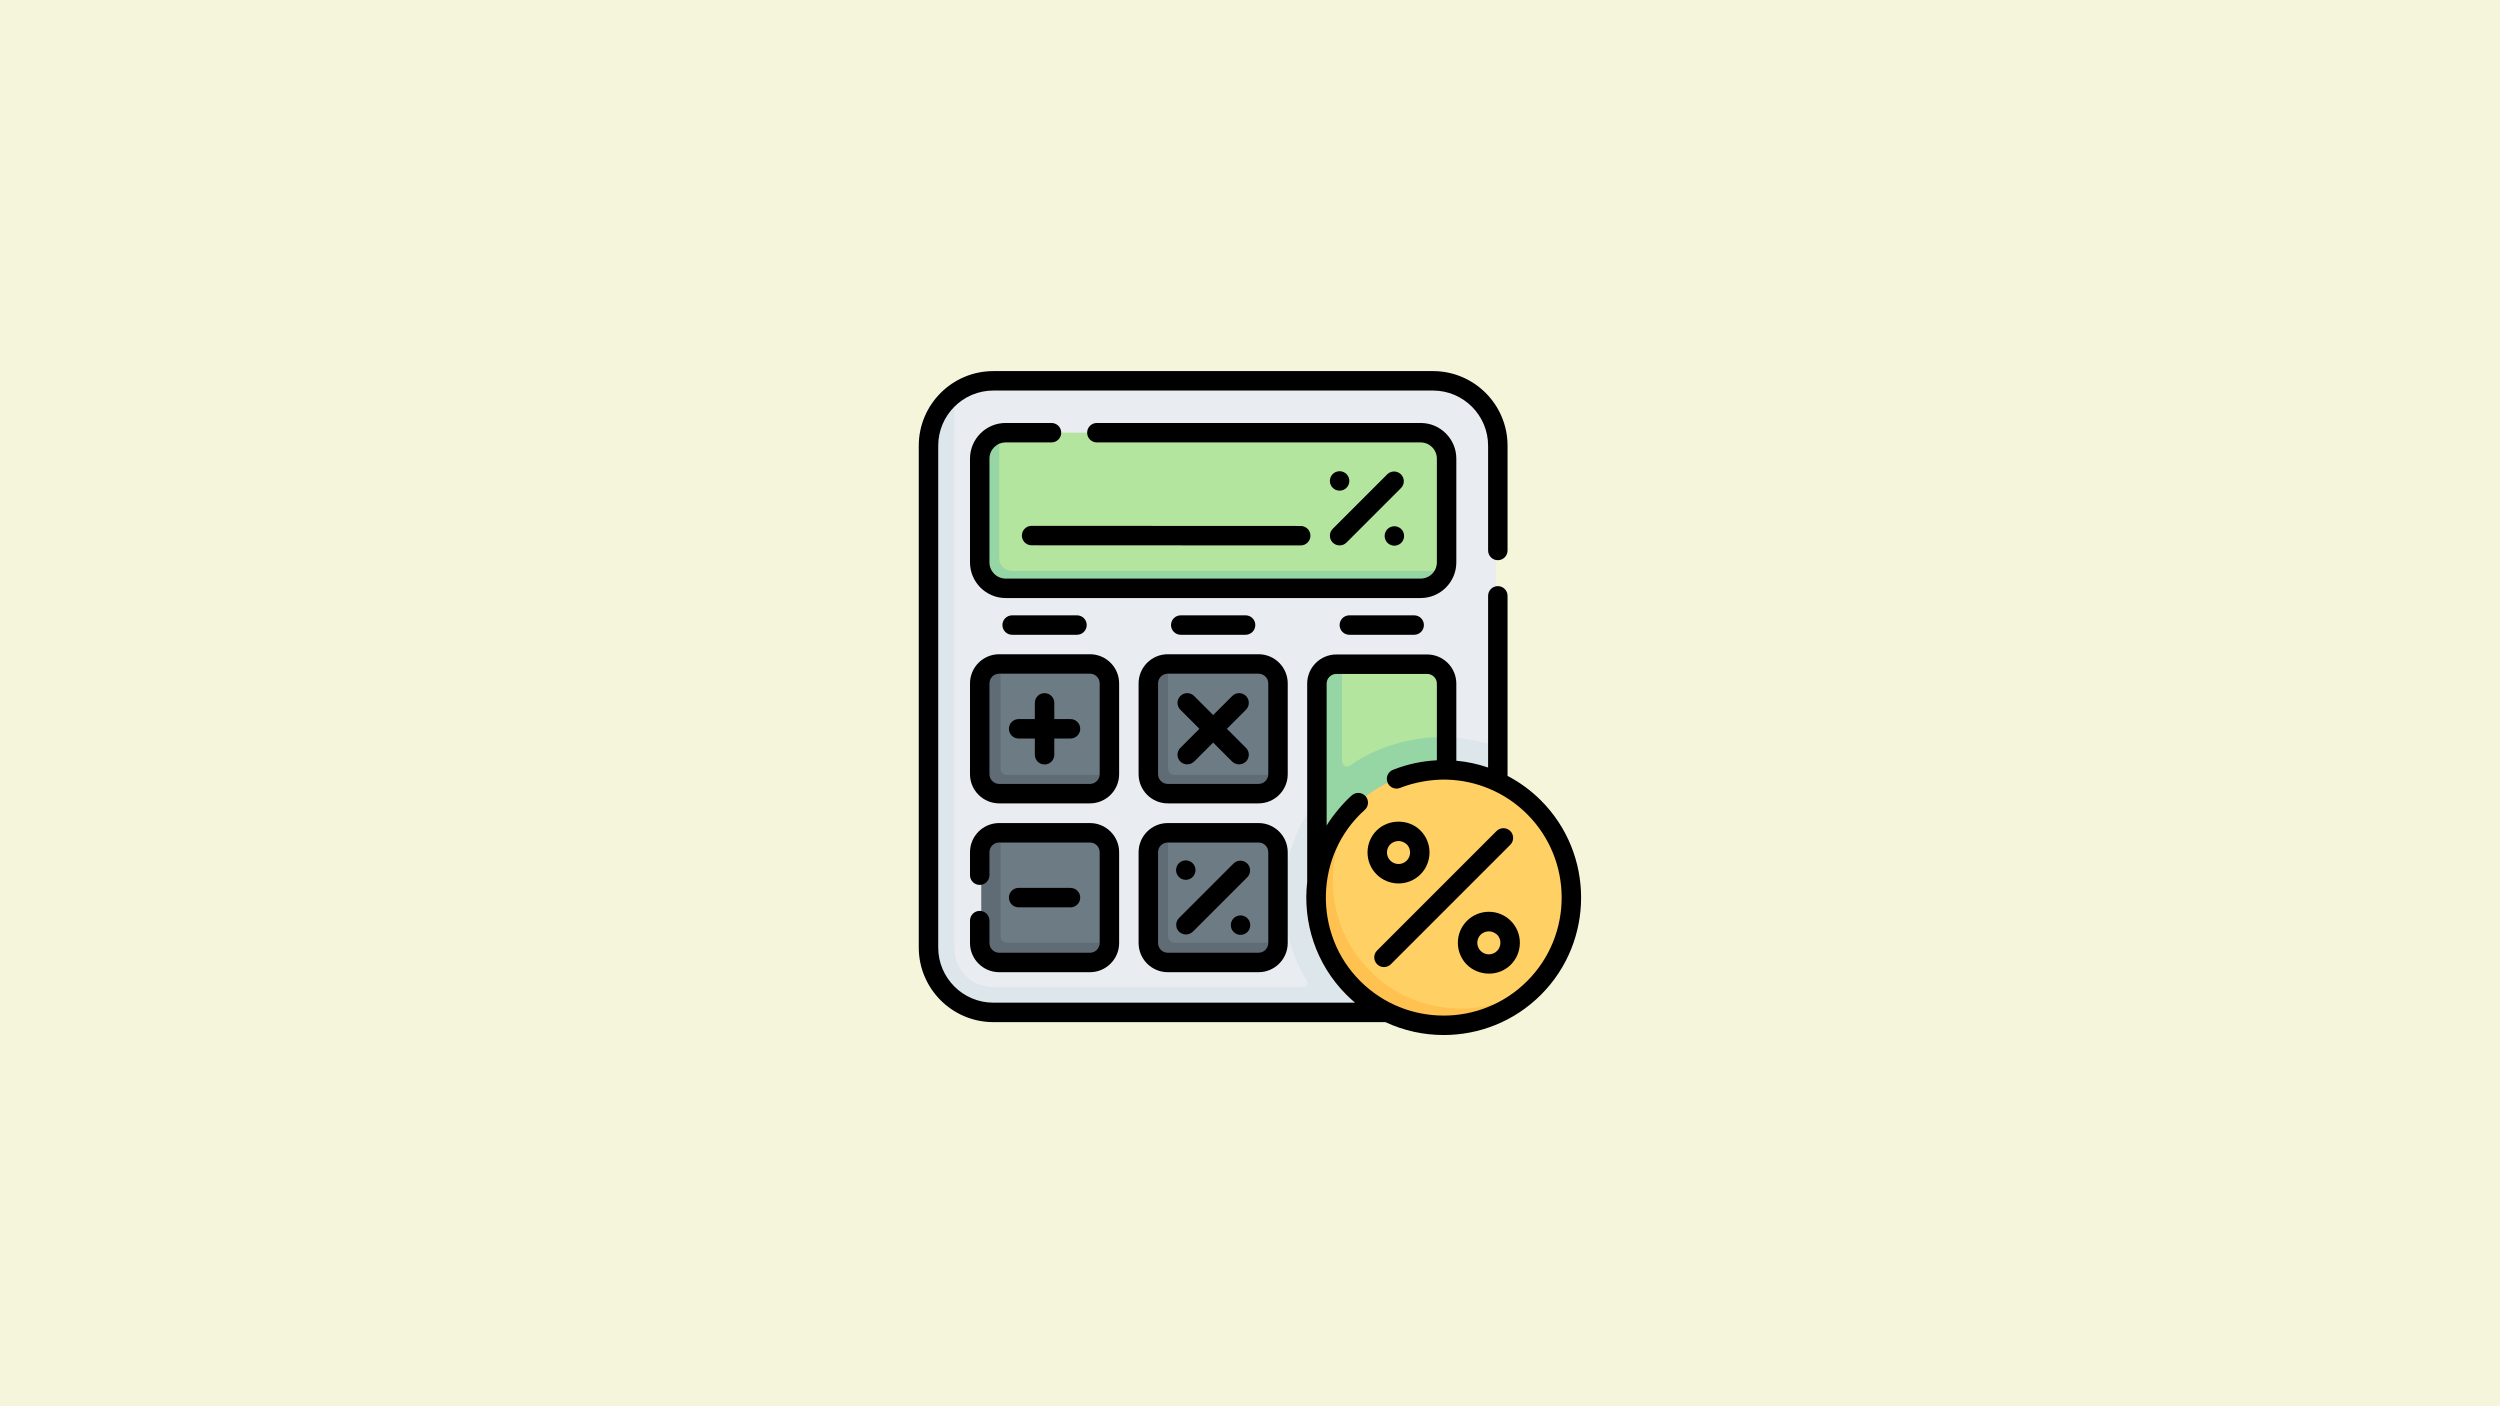 <?xml version="1.0" encoding="UTF-8" standalone="no"?>
<svg
   id="Capa_1"
   enable-background="new 0 0 511.95 511.95"
   viewBox="0 0 1280 720"
   version="1.1"
   sodipodi:docname="calculating_uk5s4ya9rvhl.svg"
   width="1280"
   height="720"
   inkscape:version="1.3.2 (091e20e, 2023-11-25, custom)"
   xmlns:inkscape="http://www.inkscape.org/namespaces/inkscape"
   xmlns:sodipodi="http://sodipodi.sourceforge.net/DTD/sodipodi-0.dtd"
   xmlns="http://www.w3.org/2000/svg"
   xmlns:svg="http://www.w3.org/2000/svg">
  <defs
     id="defs40" />
  <sodipodi:namedview
     id="namedview40"
     pagecolor="#505050"
     bordercolor="#ffffff"
     borderopacity="1"
     inkscape:showpageshadow="0"
     inkscape:pageopacity="0"
     inkscape:pagecheckerboard="1"
     inkscape:deskcolor="#505050"
     inkscape:zoom="0.56698374"
     inkscape:cx="742.5257"
     inkscape:cy="334.22475"
     inkscape:window-width="1920"
     inkscape:window-height="1017"
     inkscape:window-x="-8"
     inkscape:window-y="-8"
     inkscape:window-maximized="1"
     inkscape:current-layer="Capa_1" />
  <rect
     style="fill:#f5f5dc;stroke-width:1.938;stroke-linecap:round;stroke-linejoin:round;paint-order:stroke fill markers;fill-opacity:1"
     id="rect40"
     width="1280"
     height="720"
     x="0"
     y="0" />
  <g
     id="g40"
     transform="matrix(0.664,0,0,0.664,470,190)">
    <g
       id="_x3C_Group_x3E__33_">
      <path
         d="m 398.76,486.83 -332.582,2.903 c -27.614,0 -50,-22.386 -50,-50 L 17,70.064 C 17,53.739 15.941,26.258 28.044,17.133 36.413,10.823 46.828,7.082 58.117,7.082 h 337.631 c 27.614,0 50,22.386 50,50 V 289.23 l -21.274,20.128 21.274,135.142 c 0,27.614 -19.374,42.33 -46.988,42.33 z"
         fill="#e9edf1"
         id="path1" />
      <path
         d="m 445.75,289.23 c -12.81,-4.42 -26.4,-6.72 -40.35,-6.72 -28.79,0 -56.81,10.11 -78.89,28.47 l 0.63,0.76 -0.72,-0.71 c -4.48,3.79 -8.07,7.18 -11.26,10.67 -21.92,23.44 -33.73,54.04 -33.25,86.18 0.332,22.35 6.59,43.778 17.996,62.426 1.228,2.008 -0.188,4.584 -2.542,4.584 H 57.96 c -16.52,0 -29.91,-13.18 -29.91,-29.43 V 17.14 C 15.94,26.25 8.12,40.75 8.12,57.08 V 444.5 c 0,27.18 21.69,49.3 48.71,49.98 0.38,0.02 0.75,0.02 1.13,0.02 H 395.9 c 18.253,0.021 34.872,-10.237 43.36,-25.36 -0.24,0.126 -0.49,0.235 -0.733,0.357 4.628,-6.556 7.223,-14.912 7.223,-24.997 z"
         fill="#dce6eb"
         id="path2" />
      <g
         id="g4">
        <path
           d="m 127.212,322.404 -59.617,0.766 c -8.284,0 -15,-6.716 -15,-15 l 0.191,-61.213 c 0,-8.284 2.718,-20.004 11.003,-20.004 h 69.364 c 8.284,0 15,6.716 15,15 v 69.364 c 0,8.284 -12.656,11.087 -20.941,11.087 z"
           fill="#6d7c84"
           id="path3" />
        <path
           d="m 63.694,306.444 v -79.491 c -8.231,0 -14.905,6.673 -14.905,14.905 v 69.555 c 0,8.232 6.673,14.905 14.905,14.905 h 69.555 c 8.232,0 14.905,-6.673 14.905,-14.905 H 68.662 c -2.744,0 -4.968,-2.225 -4.968,-4.969 z"
           fill="#5f6c75"
           id="path4" />
      </g>
      <g
         id="g6">
        <path
           d="m 256.385,322.404 -59.617,0.766 c -8.284,0 -15,-6.716 -15,-15 l 0.191,-61.213 c 0,-8.284 2.718,-20.004 11.003,-20.004 h 69.364 c 8.284,0 15,6.716 15,15 v 69.364 c 0,8.284 -12.656,11.087 -20.941,11.087 z"
           fill="#6d7c84"
           id="path5" />
        <path
           d="m 192.867,306.444 v -79.491 c -8.231,0 -14.905,6.673 -14.905,14.905 v 69.555 c 0,8.232 6.673,14.905 14.905,14.905 h 69.555 c 8.232,0 14.905,-6.673 14.905,-14.905 h -79.491 c -2.745,0 -4.969,-2.225 -4.969,-4.969 z"
           fill="#5f6c75"
           id="path6" />
      </g>
      <g
         id="g8">
        <path
           d="m 127.212,451.771 -59.617,0.766 c -8.284,0 -15,-6.716 -15,-15 l 0.191,-61.213 c 0,-8.284 2.718,-20.004 11.003,-20.004 h 69.364 c 8.284,0 15,6.716 15,15 v 69.364 c 0,8.284 -12.656,11.087 -20.941,11.087 z"
           fill="#6d7c84"
           id="path7" />
        <path
           d="M 63.694,435.811 V 356.32 c -8.231,0 -14.905,6.673 -14.905,14.905 v 69.555 c 0,8.232 6.673,14.905 14.905,14.905 h 69.555 c 8.232,0 14.905,-6.673 14.905,-14.905 H 68.662 c -2.744,-10e-4 -4.968,-2.225 -4.968,-4.969 z"
           fill="#5f6c75"
           id="path8" />
      </g>
      <g
         id="g10">
        <path
           d="m 256.385,451.771 -59.617,0.766 c -8.284,0 -15,-6.716 -15,-15 l 0.191,-61.213 c 0,-8.284 2.718,-20.004 11.003,-20.004 h 69.364 c 8.284,0 15,6.716 15,15 v 69.364 c 0,8.284 -12.656,11.087 -20.941,11.087 z"
           fill="#6d7c84"
           id="path9" />
        <path
           d="M 192.867,435.811 V 356.32 c -8.231,0 -14.905,6.673 -14.905,14.905 v 69.555 c 0,8.232 6.673,14.905 14.905,14.905 h 69.555 c 8.232,0 14.905,-6.673 14.905,-14.905 h -79.491 c -2.745,-10e-4 -4.969,-2.225 -4.969,-4.969 z"
           fill="#5f6c75"
           id="path10" />
      </g>
      <path
         d="M 56.83,494.48 C 29.82,493.9 8.12,472.18 8.12,445.46 v -0.96 c 0,27.18 21.69,49.3 48.71,49.98 z"
         fill="#dce6eb"
         id="path11" />
      <path
         d="m 439.68,468.92 c -8.02,14.46 -23.23,24.52 -40.92,25.49 17.38,-1.04 32.38,-10.95 40.5,-25.27 0.14,-0.07 0.28,-0.15 0.42,-0.22 z"
         fill="#dce6eb"
         id="path12" />
      <path
         d="m 374.83,162.66 -300.724,2.298 c -11.046,0 -20,-8.954 -20,-20 L 53.425,74.149 c 0,-9.507 0.88,-24.113 9.77,-26.146 1.439,-0.329 2.938,-0.503 4.477,-0.503 h 319.945 c 11.046,0 20,8.954 20,20 v 80.497 c 0,1.922 -0.271,3.781 -0.777,5.54 -2.403,8.351 -22.886,9.123 -32.01,9.123 z"
         fill="#b3e59f"
         id="path13" />
      <path
         d="M 402.617,154.093 H 72.668 c -5.522,0 -9.998,-4.15 -9.998,-9.269 v -92.69 c 0,-1.429 0.191,-2.815 0.521,-4.151 -8.885,1.887 -15.519,9.246 -15.519,18.055 v 83.421 c 0,10.238 8.953,18.538 19.997,18.538 H 387.62 c 9.502,0 17.44,-6.15 19.476,-14.387 -1.442,0.306 -2.937,0.483 -4.479,0.483 z"
         fill="#95d6a4"
         id="path14" />
      <path
         d="m 391.499,405.983 h -69.364 c -8.284,0 -15,-6.716 -15,-15 l 10.8,-111.217 c 0,-8.284 -4.88,-43.574 3.404,-43.574 l 5.668,-9.064 h 64.491 c 8.284,0 15,6.716 15,15 v 40.533 l -17.389,37.275 17.389,71.047 c 0.001,8.284 -6.714,15 -14.999,15 z"
         fill="#b3e59f"
         id="path15" />
      <path
         d="m 385.964,283.503 c -20.738,3.407 -38.269,10.065 -52.605,20.695 -2.627,1.948 -6.351,0.041 -6.351,-3.229 v -73.841 h -4.968 c -8.232,0 -14.905,6.673 -14.905,14.905 v 91.957 57.089 c 0,8.232 6.673,14.905 14.905,14.905 h 69.555 c 8.232,0 14.905,-6.673 14.905,-14.905 v -4.968 -103.45 c -5.007,-0.798 -15.186,-0.037 -20.536,0.842 z"
         fill="#95d6a4"
         id="path16" />
      <path
         d="m 475.034,336.349 c -38.468,-38.468 -100.837,-38.468 -139.306,0 -22.711,22.711 -26.133,57.562 -18.237,89.511 5.478,22.166 38.128,59.413 38.128,59.413 0,0 80.947,28.85 119.415,-9.618 38.468,-38.468 38.468,-100.838 0,-139.306 z"
         fill="#ffd064"
         id="path17" />
      <path
         d="m 481.235,468.857 c -1.94,2.34 -4.01,4.61 -6.2,6.8 -38.47,38.46 -100.84,38.46 -139.31,0 -38.46,-38.47 -38.46,-100.84 0,-139.31 2.2,-2.2 4.47,-4.27 6.82,-6.21 -32.16,38.7 -30.09,96.24 6.18,132.52 36.28,36.271 93.81,38.341 132.51,6.2 z"
         fill="#ffc250"
         id="path18" />
    </g>
    <g
       id="g39">
      <path
         d="m 415.117,147.5 v -80 C 415.117,52.337 402.78,40 387.617,40 H 137.936 c -4.142,0 -7.5,3.357 -7.5,7.5 0,4.143 3.358,7.5 7.5,7.5 h 249.681 c 6.893,0 12.5,5.607 12.5,12.5 v 80 c 0,6.893 -5.607,12.5 -12.5,12.5 h -320 c -6.893,0 -12.5,-5.607 -12.5,-12.5 v -80 c 0,-6.893 5.607,-12.5 12.5,-12.5 h 35.34 c 4.142,0 7.5,-3.357 7.5,-7.5 0,-4.143 -3.358,-7.5 -7.5,-7.5 h -35.34 c -15.164,0 -27.5,12.337 -27.5,27.5 v 80 c 0,15.163 12.336,27.5 27.5,27.5 h 320 c 15.163,0 27.5,-12.337 27.5,-27.5 z"
         id="path19" />
      <path
         d="m 285.117,240.824 c 0,-12.406 -10.094,-22.5 -22.5,-22.5 h -70 c -12.407,0 -22.5,10.094 -22.5,22.5 v 70 c 0,12.406 10.093,22.5 22.5,22.5 h 70 c 12.406,0 22.5,-10.094 22.5,-22.5 z m -15,70 c 0,4.136 -3.364,7.5 -7.5,7.5 h -70 c -4.136,0 -7.5,-3.364 -7.5,-7.5 v -70 c 0,-4.136 3.364,-7.5 7.5,-7.5 h 70 c 4.136,0 7.5,3.364 7.5,7.5 z"
         id="path20" />
      <path
         d="m 262.617,348.5 h -70 c -12.407,0 -22.5,10.094 -22.5,22.5 v 70 c 0,12.406 10.093,22.5 22.5,22.5 h 70 c 12.406,0 22.5,-10.094 22.5,-22.5 v -70 c 0,-12.406 -10.094,-22.5 -22.5,-22.5 z m 7.5,92.5 c 0,4.136 -3.364,7.5 -7.5,7.5 h -70 c -4.136,0 -7.5,-3.364 -7.5,-7.5 v -70 c 0,-4.136 3.364,-7.5 7.5,-7.5 h 70 c 4.136,0 7.5,3.364 7.5,7.5 z"
         id="path21" />
      <path
         d="m 252.92,250.521 c -2.929,-2.928 -7.678,-2.928 -10.606,0 l -14.697,14.697 -14.697,-14.697 c -2.929,-2.928 -7.678,-2.928 -10.606,0 -2.929,2.93 -2.929,7.678 0,10.607 l 14.696,14.696 -14.696,14.696 c -2.929,2.93 -2.929,7.678 0,10.607 2.345,2.163 6.713,3.401 10.606,0 l 14.697,-14.697 14.697,14.697 c 2.345,2.163 6.713,3.401 10.606,0 2.929,-2.93 2.929,-7.678 0,-10.607 l -14.696,-14.696 14.696,-14.696 c 2.929,-2.93 2.929,-7.678 0,-10.607 z"
         id="path22" />
      <path
         d="m 253.92,379.696 c -2.929,-2.928 -7.678,-2.928 -10.606,0 l -42,42 c -2.929,2.93 -2.929,7.678 0,10.607 2.345,2.163 6.713,3.401 10.606,0 l 42,-42 c 2.929,-2.929 2.929,-7.677 0,-10.607 z"
         id="path23" />
      <path
         d="m 155.117,240.824 c 0,-12.406 -10.093,-22.5 -22.5,-22.5 h -70 c -12.407,0 -22.5,10.094 -22.5,22.5 v 70 c 0,12.406 10.093,22.5 22.5,22.5 h 70 c 12.407,0 22.5,-10.094 22.5,-22.5 z m -15,70 c 0,4.136 -3.364,7.5 -7.5,7.5 h -70 c -4.136,0 -7.5,-3.364 -7.5,-7.5 v -70 c 0,-4.136 3.364,-7.5 7.5,-7.5 h 70 c 4.136,0 7.5,3.364 7.5,7.5 z"
         id="path24" />
      <path
         d="m 47.617,416.224 c -4.142,0 -7.5,3.357 -7.5,7.5 V 441 c 0,12.406 10.093,22.5 22.5,22.5 h 70 c 12.407,0 22.5,-10.094 22.5,-22.5 v -70 c 0,-12.406 -10.093,-22.5 -22.5,-22.5 h -70 c -12.407,0 -22.5,10.094 -22.5,22.5 v 17.702 c 0,4.143 3.358,7.5 7.5,7.5 4.142,0 7.5,-3.357 7.5,-7.5 V 371 c 0,-4.136 3.364,-7.5 7.5,-7.5 h 70 c 4.136,0 7.5,3.364 7.5,7.5 v 70 c 0,4.136 -3.364,7.5 -7.5,7.5 h -70 c -4.136,0 -7.5,-3.364 -7.5,-7.5 v -17.276 c 0,-4.143 -3.358,-7.5 -7.5,-7.5 z"
         id="path25" />
      <path
         d="m 117.617,268.324 h -12.5 v -12.5 c 0,-4.143 -3.358,-7.5 -7.5,-7.5 -4.142,0 -7.5,3.357 -7.5,7.5 v 12.5 h -12.5 c -4.142,0 -7.5,3.357 -7.5,7.5 0,4.143 3.358,7.5 7.5,7.5 h 12.5 v 12.5 c 0,4.143 3.358,7.5 7.5,7.5 4.142,0 7.5,-3.357 7.5,-7.5 v -12.5 h 12.5 c 4.142,0 7.5,-3.357 7.5,-7.5 0,-4.143 -3.358,-7.5 -7.5,-7.5 z"
         id="path26" />
      <path
         d="m 117.617,413.5 c 4.142,0 7.5,-3.357 7.5,-7.5 0,-4.143 -3.358,-7.5 -7.5,-7.5 h -40 c -4.142,0 -7.5,3.357 -7.5,7.5 0,4.143 3.358,7.5 7.5,7.5 z"
         id="path27" />
      <path
         d="m 122.617,203.324 c 4.142,0 7.5,-3.357 7.5,-7.5 0,-4.143 -3.358,-7.5 -7.5,-7.5 h -50 c -4.142,0 -7.5,3.357 -7.5,7.5 0,4.143 3.358,7.5 7.5,7.5 z"
         id="path28" />
      <path
         d="m 252.617,203.324 c 4.142,0 7.5,-3.357 7.5,-7.5 0,-4.143 -3.358,-7.5 -7.5,-7.5 h -50 c -4.142,0 -7.5,3.357 -7.5,7.5 0,4.143 3.358,7.5 7.5,7.5 z"
         id="path29" />
      <path
         d="m 332.617,188.324 c -4.143,0 -7.5,3.357 -7.5,7.5 0,4.143 3.357,7.5 7.5,7.5 h 50 c 4.143,0 7.5,-3.357 7.5,-7.5 0,-4.143 -3.357,-7.5 -7.5,-7.5 z"
         id="path30" />
      <path
         d="m 87.617,119.324 c -4.141,0 -7.498,3.355 -7.5,7.496 -0.002,4.143 3.354,7.502 7.497,7.504 l 207.507,0.095 h 0.003 c 4.141,0 7.498,-3.355 7.5,-7.496 0.002,-4.143 -3.354,-7.502 -7.496,-7.504 L 87.62,119.324 c -0.001,0 -0.002,0 -0.003,0 z"
         id="path31" />
      <path
         d="m 361.82,79.615 -42,42 c -2.929,2.93 -2.929,7.678 0,10.607 1.465,1.464 3.385,2.196 5.304,2.196 1.919,0 3.839,-0.732 5.304,-2.196 l 42,-42 c 2.929,-2.93 2.929,-7.678 0,-10.607 -2.93,-2.927 -7.678,-2.927 -10.608,0 z"
         id="path32" />
      <path
         d="m 480.336,331.046 c -7.703,-7.703 -16.395,-14.026 -25.719,-18.92 V 173.298 c 0,-4.143 -3.357,-7.5 -7.5,-7.5 -4.143,0 -7.5,3.357 -7.5,7.5 V 305.68 c -7.933,-2.708 -16.156,-4.476 -24.5,-5.248 V 241 c 0,-12.406 -10.094,-22.5 -22.5,-22.5 h -70 c -12.406,0 -22.5,10.094 -22.5,22.5 v 152.902 c 0,0.016 0.002,0.032 0.002,0.049 -3.517,31.005 6.583,63.275 30.31,87.003 2.127,2.127 4.326,4.138 6.583,6.046 H 58.117 c -23.435,0 -42.5,-19.065 -42.5,-42.5 v -387 c 0,-23.435 19.065,-42.5 42.5,-42.5 h 339 c 23.435,0 42.5,19.065 42.5,42.5 v 80.819 c 0,4.143 3.357,7.5 7.5,7.5 4.143,0 7.5,-3.357 7.5,-7.5 V 57.5 C 454.617,25.794 428.823,0 397.117,0 h -339 C 26.411,0 0.617,25.794 0.617,57.5 v 387 c 0,31.706 25.794,57.5 57.5,57.5 h 302.31 c 14.199,6.633 29.576,9.952 44.956,9.95 27.141,-0.002 54.291,-10.335 74.954,-30.996 41.329,-41.33 41.329,-108.578 -10e-4,-149.908 z m -10.607,139.301 c -17.742,17.743 -41.041,26.613 -64.347,26.61 -23.3,-0.002 -46.608,-8.872 -64.346,-26.61 -36.518,-36.302 -35.292,-97.402 3.506,-132.021 3.077,-2.772 3.325,-7.515 0.554,-10.593 -2.774,-3.078 -7.516,-3.325 -10.593,-0.554 -6.09,5.303 -14.566,15.19 -19.387,23.238 V 241 c 0,-4.136 3.364,-7.5 7.5,-7.5 h 70 c 4.136,0 7.5,3.364 7.5,7.5 v 59.108 c -11.413,0.566 -22.846,2.982 -33.854,7.348 -3.851,1.526 -5.735,5.885 -4.208,9.735 1.527,3.853 5.889,5.738 9.735,4.208 10.455,-4.259 24.34,-6.745 35.963,-6.387 22.867,0.602 45.151,9.815 61.977,26.641 35.482,35.481 35.482,93.213 0,128.694 z"
         id="path33" />
      <path
         d="m 370.551,395.075 c 6.125,0 12.25,-2.332 16.913,-6.994 9.324,-9.325 9.324,-24.499 0,-33.824 -8.792,-8.978 -24.531,-9.253 -33.826,0 -9.324,9.325 -9.324,24.499 0.001,33.825 4.662,4.662 10.787,6.993 16.912,6.993 z m -6.306,-30.212 c 2.771,-2.555 7.907,-4.054 12.612,0 3.477,3.478 3.477,9.135 10e-4,12.611 -3.479,3.477 -9.136,3.476 -12.612,0.001 -3.477,-3.477 -3.477,-9.135 -10e-4,-12.612 z"
         id="path34" />
      <path
         d="m 457.118,423.91 c -9.324,-9.324 -24.499,-9.324 -33.825,0 -9.325,9.326 -9.325,24.499 0,33.825 8.601,8.518 23.89,9.793 33.826,0 9.325,-9.326 9.325,-24.499 -0.001,-33.825 z m -10.607,23.218 c -3.477,3.479 -9.135,3.479 -12.611,0 -3.478,-3.477 -3.478,-9.134 -10e-4,-12.61 2.771,-2.555 7.908,-4.054 12.612,0 3.478,3.476 3.478,9.133 0,12.61 z"
         id="path35" />
      <path
         d="m 456.735,354.647 c -2.93,-2.928 -7.678,-2.928 -10.607,0 l -92.098,92.098 c -2.929,2.93 -2.929,7.678 0,10.607 1.465,1.464 3.385,2.196 5.304,2.196 1.919,0 3.839,-0.732 5.304,-2.196 l 92.098,-92.098 c 2.928,-2.929 2.928,-7.677 -10e-4,-10.607 z"
         id="path36" />
      <circle
         cx="325.117"
         cy="84.7"
         r="7.5"
         id="circle36" />
      <circle
         cx="367.34"
         cy="127.129"
         r="7.5"
         id="circle37" />
      <circle
         cx="206.506"
         cy="384.786"
         r="7.5"
         id="circle38" />
      <circle
         cx="248.728"
         cy="427.215"
         r="7.5"
         id="circle39" />
    </g>
  </g>
</svg>
